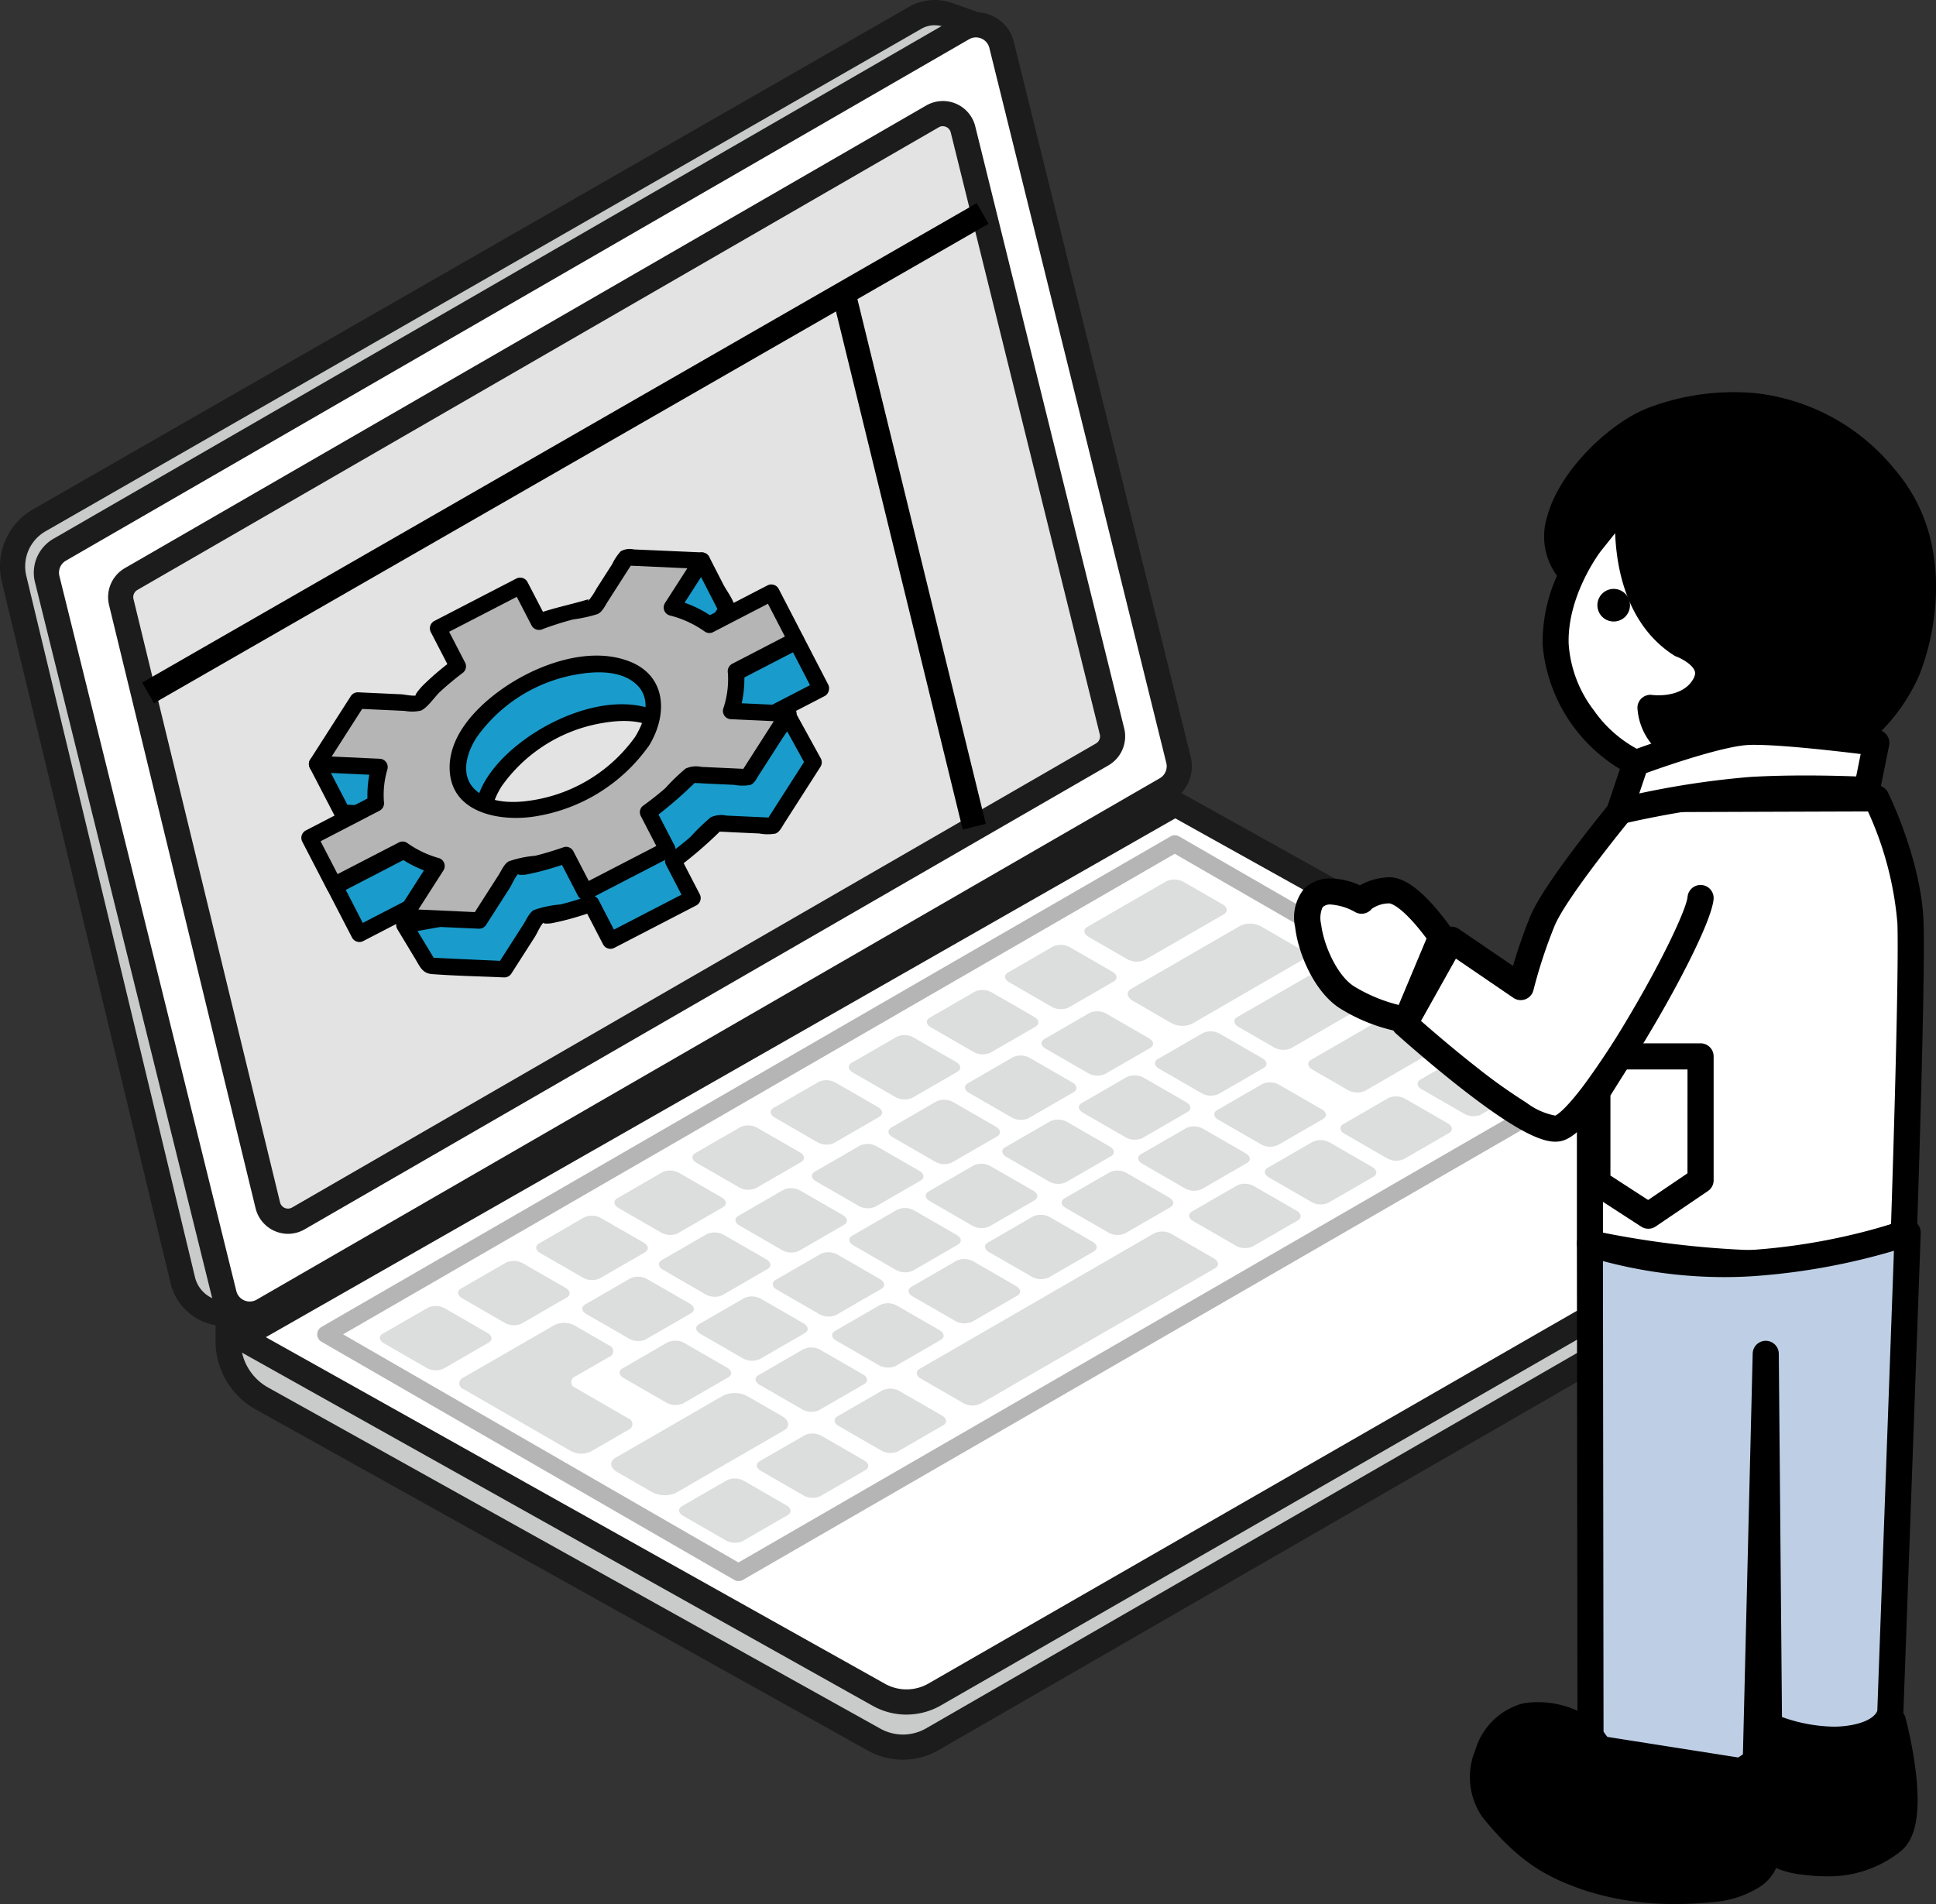 <svg id="Group_124874" data-name="Group 124874" xmlns="http://www.w3.org/2000/svg" xmlns:xlink="http://www.w3.org/1999/xlink" width="168.861" height="166.092" viewBox="0 0 168.861 166.092">
  <rect x="0" y="0" width="168.861" height="166.092" fill="#333333" stroke="none"/>
  <defs>
    <clipPath id="clip-path">
      <rect id="Rectangle_58903" data-name="Rectangle 58903" width="168.862" height="166.092" fill="none"/>
    </clipPath>
  </defs>
  <g id="Group_124694" data-name="Group 124694">
    <g id="Group_124693" data-name="Group 124693" clip-path="url(#clip-path)">
      <path id="Path_431585" data-name="Path 431585" d="M136.031,43.949s-4.72,5.35-4.244,10.333,2.89,9.023,5.665,9.707,11.867-6.257,9.533-10.019-10.954-10.02-10.954-10.02" transform="translate(4.719 1.574)" fill="#fff"/>
      <path id="Path_431586" data-name="Path 431586" d="M132.251,47.243s-1.717-2.064,0-5.31a15.91,15.91,0,0,1,14.738-7.32c7.078.8,10.574,3.055,13.163,7.693s3,11.656,1.723,14.276a37.422,37.422,0,0,1-4.725,6.4,78.584,78.584,0,0,0-9.407-.755,51.767,51.767,0,0,0-7.854,1.913l-.649-3.478s5.355.473,5.413-2.224-3.387-3.344-5.052-6.258-2.143-10.315-2.143-10.315Z" transform="translate(4.709 1.236)"/>
    </g>
  </g>
  <g id="Group_124696" data-name="Group 124696">
    <g id="Group_124695" data-name="Group 124695" clip-path="url(#clip-path)">
      <path id="Path_431587" data-name="Path 431587" d="M159.789,144.938s2.3,8.552,0,10.447a9.626,9.626,0,0,1-7.706,1.826,6.7,6.7,0,0,1-3.249-1.163l-.614-10.832s6.122,1.884,7.539,1.286,4.031-1.565,4.031-1.565" transform="translate(5.308 5.191)"/>
      <path id="パス_431588" data-name="パス 431588" d="M159.828,143.838a1.139,1.139,0,0,1,1.1.844,37.412,37.412,0,0,1,.893,4.672c.437,3.613.022,5.886-1.269,6.951A10.007,10.007,0,0,1,154,158.525a14.962,14.962,0,0,1-2.033-.145,7.714,7.714,0,0,1-3.831-1.424,1.139,1.139,0,0,1-.4-.8l-.614-10.832a1.139,1.139,0,0,1,1.473-1.154,31.442,31.442,0,0,0,6.385,1.353,1.579,1.579,0,0,0,.385-.031c1.426-.6,3.962-1.54,4.07-1.58A1.139,1.139,0,0,1,159.828,143.838ZM154,156.246a7.688,7.688,0,0,0,5.1-1.7c.16-.132.932-.987.456-4.919-.144-1.186-.363-2.317-.54-3.129-.865.328-2.01.77-2.779,1.094a3.247,3.247,0,0,1-1.261.207,25.866,25.866,0,0,1-5.492-1.007l.49,8.647a7.056,7.056,0,0,0,2.3.683A12.677,12.677,0,0,0,154,156.246Z" transform="translate(5.269 5.151)"/>
      <path id="パス_431589" data-name="パス 431589" d="M145.849,67.952a21.544,21.544,0,0,1-8.449-1.624,14.063,14.063,0,0,1-7.5-11.241,14.193,14.193,0,0,1,1.252-6.046,5.784,5.784,0,0,1-.841-5.216c1.111-4.071,5.6-8.262,8.934-9.478a21.007,21.007,0,0,1,9.125-1.242,18.209,18.209,0,0,1,12.168,6.573,14.615,14.615,0,0,1,3.168,6.087,17.975,17.975,0,0,1,.442,5.812,21.265,21.265,0,0,1-1.384,6.1,16.174,16.174,0,0,1-6.619,7.48,19.422,19.422,0,0,1-7.668,2.655A24.327,24.327,0,0,1,145.849,67.952Zm-10.9-21.025c-.119.157-2.925,3.914-2.778,8.079a10.709,10.709,0,0,0,2.213,5.8,10.875,10.875,0,0,0,3.922,3.431,20.162,20.162,0,0,0,9.918,1.306,17.064,17.064,0,0,0,6.733-2.338,13.726,13.726,0,0,0,5.7-6.423,19.343,19.343,0,0,0,1.215-5.456,15.651,15.651,0,0,0-.4-5.046,12.352,12.352,0,0,0-2.667-5.109,16,16,0,0,0-10.673-5.8,18.717,18.717,0,0,0-8.12,1.116,13.263,13.263,0,0,0-4.446,3.108,11.77,11.77,0,0,0-3.071,4.829,4.1,4.1,0,0,0-.076,2.166c.394-.635.686-1.015.726-1.066l.012-.015,3.462-4.306a1.139,1.139,0,0,1,2.014.89,18.993,18.993,0,0,0,.023,4.867c.453,3.3,1.744,5.668,3.839,7.044a5.038,5.038,0,0,1,2.818,2.571,3.062,3.062,0,0,1-.334,2.674,5.3,5.3,0,0,1-4.183,2.456,3.522,3.522,0,0,0,1.441,1.406,1.139,1.139,0,1,1-1.1,2,5.451,5.451,0,0,1-2.969-4.546,1.132,1.132,0,0,1,1.3-1.123c.094.012,2.557.31,3.547-1.354.256-.431.177-.656.147-.741-.2-.572-1.157-1.09-1.589-1.251a1.1,1.1,0,0,1-.218-.108c-2.714-1.728-4.433-4.763-4.971-8.777-.088-.659-.138-1.292-.162-1.88Z" transform="translate(4.652 1.182)"/>
      <path id="Path_431590" data-name="Path 431590" d="M158.345,100.089v1.352a3.955,3.955,0,0,1-1.991,3.433L80.621,148.551a5.117,5.117,0,0,1-5.1.009L22.156,118.816a5.742,5.742,0,0,1-2.945-5.014V88.58Z" transform="translate(0.688 3.172)" fill="#c9caca"/>
      <path id="Path_431591" data-name="Path 431591" d="M78.091,150.009a5.88,5.88,0,0,1-2.914-.773L21.817,119.5a6.5,6.5,0,0,1-3.331-5.666V88.605a.754.754,0,0,1,.814-.75L158.434,99.364a.752.752,0,0,1,.689.75v1.352a4.718,4.718,0,0,1-2.368,4.085L81.023,149.227a5.866,5.866,0,0,1-2.933.783m-58.1-60.589v24.411a4.989,4.989,0,0,0,2.559,4.357l53.367,29.744a4.389,4.389,0,0,0,4.357,0L156,104.256a3.22,3.22,0,0,0,1.614-2.783v-.659Z" transform="translate(0.662 3.146)" fill="#1c1c1c"/>
      <path id="Path_431592" data-name="Path 431592" d="M78.1,150.368a6.228,6.228,0,0,1-3.091-.816L21.66,119.817a6.841,6.841,0,0,1-3.51-5.974V88.618a1.1,1.1,0,0,1,1.1-1.1q.045,0,.09,0L158.472,99.031a1.106,1.106,0,0,1,1.009,1.094v1.353a5.068,5.068,0,0,1-2.544,4.387L81.208,149.54a6.224,6.224,0,0,1-3.106.828M19.25,88.212a.407.407,0,0,0-.278.109.4.4,0,0,0-.128.3v25.225A6.148,6.148,0,0,0,22,119.211l53.36,29.736a5.634,5.634,0,0,0,5.505-.008l75.724-43.676a4.376,4.376,0,0,0,2.189-3.785v-1.353a.408.408,0,0,0-.371-.4L19.282,88.214h-.031M78.1,148.86a4.739,4.739,0,0,1-2.35-.621L22.392,118.494a5.339,5.339,0,0,1-2.738-4.659V89.048l.375.031,137.949,11.411v.98a3.561,3.561,0,0,1-1.789,3.084L80.457,148.237a4.714,4.714,0,0,1-2.353.627M20.348,89.81v24.033a4.644,4.644,0,0,0,2.38,4.055L76.1,147.642a4.049,4.049,0,0,0,4.016,0l75.733-43.677a2.865,2.865,0,0,0,1.441-2.481v-.34Z" transform="translate(0.65 3.134)" fill="#1c1c1c"/>
      <path id="Path_431593" data-name="Path 431593" d="M85.069,2.113l-2.425-.852a3.458,3.458,0,0,0-2.877.269l-76.4,43.83a4.606,4.606,0,0,0-2.189,5.073l14.722,61.2a3.789,3.789,0,0,0,5.782,2.267L79.922,75.108Z" transform="translate(0.038 0.038)" fill="#c9caca"/>
      <path id="Path_431594" data-name="Path 431594" d="M19.614,115.32a4.54,4.54,0,0,1-4.414-3.476L.481,50.634a5.386,5.386,0,0,1,2.543-5.9L79.417.9a4.2,4.2,0,0,1,3.5-.326l2.425.852a.751.751,0,0,1,.5.761l-5.15,73a.751.751,0,0,1-.332.573L22.133,114.547a4.545,4.545,0,0,1-2.519.761M81.521,1.841a2.708,2.708,0,0,0-1.355.364L3.771,46.037a3.875,3.875,0,0,0-1.829,4.249l14.719,61.2A3.037,3.037,0,0,0,21.3,113.3L79.222,74.713l5.084-72.06-1.884-.662a2.7,2.7,0,0,0-.9-.152" transform="translate(0.012 0.012)" fill="#1c1c1c"/>
      <path id="Path_431595" data-name="Path 431595" d="M19.626,115.674a4.886,4.886,0,0,1-4.751-3.744L.154,50.728a5.735,5.735,0,0,1,2.7-6.282L79.256.612A4.543,4.543,0,0,1,83.05.26l2.421.854A1.1,1.1,0,0,1,86.2,2.228l-5.15,72.995a1.1,1.1,0,0,1-.487.837l-58.228,38.8a4.869,4.869,0,0,1-2.712.82M81.532.7a3.844,3.844,0,0,0-1.932.516L3.207,45.047A5.04,5.04,0,0,0,.829,50.565l14.719,61.2a4.195,4.195,0,0,0,6.4,2.51l58.233-38.8a.4.4,0,0,0,.179-.308l5.151-73a.406.406,0,0,0-.269-.411l-2.43-.85A3.866,3.866,0,0,0,81.528.7M19.636,114.178a3.419,3.419,0,0,1-1.245-.238,3.349,3.349,0,0,1-2.06-2.361L1.615,50.376A4.225,4.225,0,0,1,3.6,45.749l76.4-43.834a3.092,3.092,0,0,1,2.542-.239l2.133.75-.018.257-5.09,72.237-.142.094L21.5,113.6a3.349,3.349,0,0,1-1.867.574M81.533,2.2a2.355,2.355,0,0,0-1.181.317L3.956,46.356A3.529,3.529,0,0,0,2.29,50.219l14.719,61.2a2.691,2.691,0,0,0,4.108,1.612L78.9,74.527,83.952,2.909l-1.635-.575a2.344,2.344,0,0,0-.784-.128" transform="translate(0 0)" fill="#1c1c1c"/>
      <path id="Path_431596" data-name="Path 431596" d="M102.653,66.223,87.218,3.838A2.3,2.3,0,0,0,83.828,2.4L5.057,47.885a2.3,2.3,0,0,0-1.082,2.544l15.434,62.385a2.3,2.3,0,0,0,2.784,1.684,2.272,2.272,0,0,0,.6-.243l78.776-45.486a2.3,2.3,0,0,0,1.082-2.545" transform="translate(0.14 0.075)" fill="#fff"/>
      <path id="Path_431597" data-name="Path 431597" d="M21.67,115.343a3.066,3.066,0,0,1-1.2-.247A3.022,3.022,0,0,1,18.7,113.02L3.269,50.639a3.067,3.067,0,0,1,1.437-3.378L83.485,1.773a3.052,3.052,0,0,1,4.487,1.91l15.435,62.385a3.067,3.067,0,0,1-1.436,3.369L23.193,114.931a3.037,3.037,0,0,1-1.523.412M85.01,2.868a1.546,1.546,0,0,0-.773.208L5.458,48.562a1.556,1.556,0,0,0-.73,1.712l15.435,62.385a1.544,1.544,0,0,0,2.278.97l78.78-45.486a1.556,1.556,0,0,0,.73-1.714L86.514,4.044a1.538,1.538,0,0,0-.9-1.053,1.554,1.554,0,0,0-.608-.128" transform="translate(0.114 0.049)" fill="#1c1c1c"/>
      <path id="Path_431598" data-name="Path 431598" d="M21.683,115.7a3.412,3.412,0,0,1-3.3-2.586L2.944,50.731a3.413,3.413,0,0,1,1.6-3.76L83.325,1.486a3.4,3.4,0,0,1,5,2.127L103.757,66a3.413,3.413,0,0,1-1.6,3.76L23.379,115.244a3.406,3.406,0,0,1-1.7.458M85.02,1.721a2.7,2.7,0,0,0-1.35.366L4.893,47.573A2.715,2.715,0,0,0,3.62,50.562l15.435,62.385a2.679,2.679,0,0,0,1.567,1.84,2.713,2.713,0,0,0,2.411-.146l78.778-45.485a2.714,2.714,0,0,0,1.273-2.991L87.649,3.779a2.712,2.712,0,0,0-2.628-2.06M21.682,114.2a1.9,1.9,0,0,1-1.844-1.445L4.4,50.37a1.9,1.9,0,0,1,.893-2.1L84.075,2.791a1.9,1.9,0,0,1,1.691-.1,1.882,1.882,0,0,1,1.1,1.288L102.3,66.361a1.9,1.9,0,0,1-.894,2.1L22.627,113.942a1.874,1.874,0,0,1-.946.257M85.021,3.225a1.209,1.209,0,0,0-.6.163L5.644,48.874A1.208,1.208,0,0,0,5.077,50.2l15.435,62.385a1.2,1.2,0,0,0,1.456.878,1.173,1.173,0,0,0,.313-.126l78.778-45.486a1.209,1.209,0,0,0,.567-1.33L86.191,4.141a1.208,1.208,0,0,0-1.169-.915" transform="translate(0.102 0.037)" fill="#1c1c1c"/>
      <path id="Path_431599" data-name="Path 431599" d="M96.625,63.46,83.632,10.949a1.811,1.811,0,0,0-2.666-1.134l-69.9,40.358a1.813,1.813,0,0,0-.855,2L23,104.8a1.813,1.813,0,0,0,2.19,1.334,1.851,1.851,0,0,0,.478-.192L95.771,65.466a1.815,1.815,0,0,0,.854-2.005" transform="translate(0.364 0.343)" fill="#e3e3e3"/>
      <path id="Path_431600" data-name="Path 431600" d="M24.789,106.968a2.575,2.575,0,0,1-2.494-1.961L9.508,52.373a2.576,2.576,0,0,1,1.209-2.826l69.9-40.358a2.565,2.565,0,0,1,3.771,1.6L97.381,63.305a2.576,2.576,0,0,1-1.207,2.833l-70.1,40.483a2.563,2.563,0,0,1-1.28.346M81.9,10.348a1.057,1.057,0,0,0-.529.143L11.469,50.85a1.066,1.066,0,0,0-.5,1.168l12.782,52.632a1.061,1.061,0,0,0,1.281.781,1.1,1.1,0,0,0,.281-.113L95.422,64.84a1.066,1.066,0,0,0,.5-1.175L82.93,11.155a1.063,1.063,0,0,0-1.032-.807" transform="translate(0.338 0.317)" fill="#1c1c1c"/>
      <path id="Path_431601" data-name="Path 431601" d="M24.8,107.325a2.92,2.92,0,0,1-2.833-2.226L9.184,52.468a2.925,2.925,0,0,1,1.372-3.209L80.457,8.9a2.908,2.908,0,0,1,4.282,1.822l12.99,52.515a2.923,2.923,0,0,1-1.37,3.219L26.248,106.932a2.906,2.906,0,0,1-1.452.393M81.908,9.2a2.208,2.208,0,0,0-1.106.3L10.9,49.86a2.228,2.228,0,0,0-1.045,2.447l12.785,52.628a2.2,2.2,0,0,0,1.288,1.515,2.22,2.22,0,0,0,1.982-.118l70.1-40.479a2.225,2.225,0,0,0,1.043-2.447L84.062,10.888A2.225,2.225,0,0,0,81.907,9.2M24.8,105.821a1.424,1.424,0,0,1-.555-.114,1.4,1.4,0,0,1-.815-.963L10.643,52.114a1.417,1.417,0,0,1,.665-1.552L81.206,10.2a1.418,1.418,0,0,1,1.255-.076,1.4,1.4,0,0,1,.816.956L96.27,63.594a1.415,1.415,0,0,1-.663,1.558L25.5,105.631a1.4,1.4,0,0,1-.7.19M81.909,10.7a.715.715,0,0,0-.356.1l-69.9,40.361a.719.719,0,0,0-.336.787L24.1,104.58a.712.712,0,0,0,.861.525.7.7,0,0,0,.19-.076L95.264,64.551a.715.715,0,0,0,.337-.789L82.6,11.25a.717.717,0,0,0-.7-.544" transform="translate(0.326 0.305)" fill="#1c1c1c"/>
      <path id="Path_431602" data-name="Path 431602" d="M101.772,67.7l55.819,31.1a1.394,1.394,0,0,1,.018,2.427L80.8,145.391a4.919,4.919,0,0,1-4.856.029L20.233,114.228Z" transform="translate(0.725 2.425)" fill="#fff"/>
      <path id="Path_431603" data-name="Path 431603" d="M78.367,146.824a5.675,5.675,0,0,1-2.77-.719l-55.706-31.2a.751.751,0,0,1,0-1.308l81.54-46.53a.751.751,0,0,1,.739,0l55.818,31.1a2.144,2.144,0,0,1,.026,3.734L81.2,146.072a5.681,5.681,0,0,1-2.833.75M21.786,114.245l54.546,30.545a4.188,4.188,0,0,0,4.12-.024L157.265,100.6a.644.644,0,0,0,.236-.879.634.634,0,0,0-.244-.24L101.8,68.588Z" transform="translate(0.699 2.399)" fill="#1c1c1c"/>
      <path id="Path_431604" data-name="Path 431604" d="M78.381,147.183a6.029,6.029,0,0,1-2.94-.763L19.735,115.225a1.1,1.1,0,0,1-.008-1.912l81.54-46.529a1.1,1.1,0,0,1,1.078,0l55.819,31.092a2.492,2.492,0,0,1,.029,4.339L81.381,146.38a6.022,6.022,0,0,1-3,.8m23.434-79.851a.422.422,0,0,0-.2.055L20.071,113.915a.4.4,0,0,0,0,.7L75.78,145.813a5.437,5.437,0,0,0,5.255-.031l76.813-44.165a1.8,1.8,0,0,0-.021-3.131l-55.818-31.1a.412.412,0,0,0-.2-.05M78.387,145.681a4.517,4.517,0,0,1-2.205-.573L21.088,114.264,101.809,68.2,157.435,99.19a.991.991,0,0,1,.012,1.725L80.634,145.08a4.523,4.523,0,0,1-2.251.6M22.5,114.259,76.513,144.5a3.843,3.843,0,0,0,3.771-.022L157.1,100.317a.3.3,0,0,0,0-.515L101.822,69Z" transform="translate(0.687 2.387)" fill="#1c1c1c"/>
      <path id="Path_431605" data-name="Path 431605" d="M63.456,135.4a.767.767,0,0,1-.375-.1L27.089,114.529a.75.75,0,0,1,0-1.3l74.049-42.785a.755.755,0,0,1,.752,0l36,20.768a.752.752,0,0,1,0,1.3L63.843,135.3a.753.753,0,0,1-.376.1m-34.5-21.52,34.485,19.9L136,91.86l-34.495-19.9Z" transform="translate(0.957 2.519)" fill="#b5b5b6"/>
      <path id="Path_431606" data-name="Path 431606" d="M96.578,81.086l6.885-3.978c.386-.225.341-.619-.11-.879l-3.372-1.943a1.693,1.693,0,0,0-1.523-.063L91.574,78.2c-.386.226-.341.619.11.878l3.364,1.942a1.7,1.7,0,0,0,1.524.063" transform="translate(3.27 2.653)" fill="#dcdddd"/>
      <path id="Path_431607" data-name="Path 431607" d="M100.565,86.522l9.511-5.5c.467-.269.408-.739-.129-1.05l-3.339-1.932a2.026,2.026,0,0,0-1.821-.074l-9.511,5.5c-.466.269-.408.74.129,1.05l3.339,1.931a2.019,2.019,0,0,0,1.821.075" transform="translate(3.401 2.786)" fill="#dcdddd"/>
      <path id="Path_431608" data-name="Path 431608" d="M108.9,88.514l7.176-4.146c.386-.223.336-.61-.109-.866l-3.09-1.785a1.671,1.671,0,0,0-1.5-.062L104.2,85.8c-.386.222-.337.61.108.866l3.091,1.785a1.673,1.673,0,0,0,1.5.062" transform="translate(3.723 2.919)" fill="#dcdddd"/>
      <path id="Path_431609" data-name="Path 431609" d="M115.123,92.105l7.176-4.146c.386-.223.336-.61-.109-.866l-3.09-1.785a1.671,1.671,0,0,0-1.5-.062l-7.176,4.146c-.386.223-.336.61.108.866l3.091,1.785a1.671,1.671,0,0,0,1.5.062" transform="translate(3.945 3.048)" fill="#dcdddd"/>
      <path id="Path_431610" data-name="Path 431610" d="M124.912,94.048l3.927-2.268c.376-.218.33-.6-.1-.849l-3.717-2.143a1.632,1.632,0,0,0-1.469-.061L119.622,91c-.377.218-.329.6.106.848l3.718,2.144a1.635,1.635,0,0,0,1.469.06" transform="translate(4.275 3.172)" fill="#dcdddd"/>
      <path id="Path_431611" data-name="Path 431611" d="M118.414,97.8l3.927-2.267c.376-.218.328-.6-.107-.849l-3.715-2.143a1.634,1.634,0,0,0-1.47-.061l-3.926,2.269c-.377.218-.329.6.106.848l3.718,2.144a1.635,1.635,0,0,0,1.469.059" transform="translate(4.042 3.307)" fill="#dcdddd"/>
      <path id="Path_431612" data-name="Path 431612" d="M37.54,115.452l3.927-2.268c.376-.218.33-.6-.1-.849l-3.718-2.143a1.631,1.631,0,0,0-1.47-.061L32.248,112.4c-.377.218-.329.6.106.848l3.718,2.144a1.631,1.631,0,0,0,1.469.06" transform="translate(1.146 3.939)" fill="#dcdddd"/>
      <path id="Path_431613" data-name="Path 431613" d="M112.048,101.481l3.927-2.268c.376-.218.33-.6-.1-.849l-3.716-2.143a1.632,1.632,0,0,0-1.469-.061l-3.927,2.269c-.377.218-.329.6.106.848l3.718,2.144a1.635,1.635,0,0,0,1.469.06" transform="translate(3.814 3.439)" fill="#dcdddd"/>
      <path id="Path_431614" data-name="Path 431614" d="M90.174,85.04,94.1,82.772c.376-.218.33-.6-.1-.849l-3.718-2.143a1.63,1.63,0,0,0-1.47-.061l-3.926,2.269c-.377.218-.329.6.106.848l3.718,2.144a1.635,1.635,0,0,0,1.469.06" transform="translate(3.031 2.85)" fill="#dcdddd"/>
      <path id="Path_431615" data-name="Path 431615" d="M83.594,88.841l3.927-2.268c.376-.218.33-.6-.1-.849L83.7,83.58a1.632,1.632,0,0,0-1.469-.061L78.3,85.789c-.377.218-.329.6.106.848l3.718,2.144a1.635,1.635,0,0,0,1.469.06" transform="translate(2.795 2.986)" fill="#dcdddd"/>
      <path id="Path_431616" data-name="Path 431616" d="M77.014,92.642l3.927-2.268c.376-.218.33-.6-.1-.849l-3.718-2.143a1.63,1.63,0,0,0-1.47-.061L71.723,89.59c-.377.218-.329.6.106.848l3.718,2.144a1.635,1.635,0,0,0,1.469.06" transform="translate(2.56 3.122)" fill="#dcdddd"/>
      <path id="Path_431617" data-name="Path 431617" d="M70.436,96.438l3.927-2.268c.376-.218.33-.6-.1-.849l-3.716-2.143a1.632,1.632,0,0,0-1.469-.061l-3.927,2.269c-.377.218-.329.6.106.848l3.715,2.15a1.631,1.631,0,0,0,1.469.06" transform="translate(2.324 3.258)" fill="#dcdddd"/>
      <path id="Path_431618" data-name="Path 431618" d="M63.855,100.246l3.927-2.268c.376-.218.33-.6-.1-.849l-3.722-2.143a1.628,1.628,0,0,0-1.469-.061L58.56,97.194c-.377.218-.329.6.106.848l3.718,2.144a1.637,1.637,0,0,0,1.47.06" transform="translate(2.088 3.394)" fill="#dcdddd"/>
      <path id="Path_431619" data-name="Path 431619" d="M57.27,104.048,61.2,101.78c.376-.218.33-.6-.1-.849l-3.718-2.143a1.63,1.63,0,0,0-1.47-.061L51.991,101c-.377.218-.329.6.106.848l3.718,2.144a1.635,1.635,0,0,0,1.469.06" transform="translate(1.853 3.531)" fill="#dcdddd"/>
      <path id="Path_431620" data-name="Path 431620" d="M50.7,107.849l3.927-2.268c.376-.218.33-.6-.1-.849L50.8,102.588a1.632,1.632,0,0,0-1.469-.061L45.408,104.8c-.377.218-.329.6.106.848l3.718,2.144a1.635,1.635,0,0,0,1.469.06" transform="translate(1.617 3.667)" fill="#dcdddd"/>
      <path id="Path_431621" data-name="Path 431621" d="M93.25,90.636l3.927-2.268c.376-.218.33-.6-.106-.849l-3.717-2.143a1.63,1.63,0,0,0-1.47-.061l-3.926,2.269c-.377.218-.329.6.106.848l3.718,2.144a1.635,1.635,0,0,0,1.469.06" transform="translate(3.141 3.05)" fill="#dcdddd"/>
      <path id="Path_431622" data-name="Path 431622" d="M86.8,94.36l3.927-2.268c.376-.218.33-.6-.106-.849L86.909,89.1a1.631,1.631,0,0,0-1.47-.061l-3.926,2.269c-.377.218-.329.6.106.848L85.337,94.3a1.635,1.635,0,0,0,1.469.06" transform="translate(2.91 3.184)" fill="#dcdddd"/>
      <path id="Path_431623" data-name="Path 431623" d="M80.359,98.085l3.926-2.268c.376-.218.329-.6-.106-.849l-3.715-2.143a1.634,1.634,0,0,0-1.47-.061l-3.926,2.269c-.377.218-.329.6.106.848l3.718,2.144a1.635,1.635,0,0,0,1.469.06" transform="translate(2.679 3.317)" fill="#dcdddd"/>
      <path id="Path_431624" data-name="Path 431624" d="M73.915,101.808l3.927-2.268c.376-.218.33-.6-.1-.849L74.02,96.547a1.632,1.632,0,0,0-1.469-.061l-3.927,2.269c-.377.218-.329.6.106.848l3.718,2.144a1.635,1.635,0,0,0,1.469.06" transform="translate(2.449 3.45)" fill="#dcdddd"/>
      <path id="Path_431625" data-name="Path 431625" d="M67.47,105.532l3.927-2.268c.376-.218.33-.6-.1-.849l-3.718-2.143a1.63,1.63,0,0,0-1.47-.061l-3.926,2.269c-.377.218-.329.6.106.848L66,105.472a1.635,1.635,0,0,0,1.469.06" transform="translate(2.218 3.584)" fill="#dcdddd"/>
      <path id="Path_431626" data-name="Path 431626" d="M61.028,109.256l3.927-2.268c.376-.218.33-.6-.1-.849L61.132,104a1.631,1.631,0,0,0-1.47-.061L55.737,106.2c-.377.218-.329.6.106.848L59.56,109.2a1.635,1.635,0,0,0,1.469.06" transform="translate(1.987 3.717)" fill="#dcdddd"/>
      <path id="Path_431627" data-name="Path 431627" d="M54.579,112.981l3.927-2.268c.376-.218.33-.6-.1-.849l-3.72-2.137a1.628,1.628,0,0,0-1.469-.06l-3.926,2.268c-.377.218-.329.6.106.848l3.718,2.144a1.631,1.631,0,0,0,1.469.06" transform="translate(1.756 3.851)" fill="#dcdddd"/>
      <path id="Path_431628" data-name="Path 431628" d="M96.392,96.03l3.927-2.268c.376-.218.33-.6-.1-.849L96.5,90.769a1.63,1.63,0,0,0-1.47-.061L91.1,92.978c-.377.218-.329.6.106.848l3.718,2.144a1.635,1.635,0,0,0,1.469.06" transform="translate(3.254 3.243)" fill="#dcdddd"/>
      <path id="Path_431629" data-name="Path 431629" d="M102.8,92.325l3.927-2.268c.376-.218.328-.6-.1-.849l-3.717-2.143A1.632,1.632,0,0,0,101.438,87l-3.927,2.269c-.377.218-.329.6.106.848l3.718,2.144a1.635,1.635,0,0,0,1.469.06" transform="translate(3.483 3.111)" fill="#dcdddd"/>
      <path id="Path_431630" data-name="Path 431630" d="M89.946,99.754l3.927-2.268c.376-.218.33-.6-.106-.849l-3.715-2.143a1.632,1.632,0,0,0-1.469-.061L84.656,96.7c-.377.218-.329.6.106.848l3.718,2.144a1.635,1.635,0,0,0,1.469.06" transform="translate(3.023 3.377)" fill="#dcdddd"/>
      <path id="Path_431631" data-name="Path 431631" d="M83.5,103.476l3.927-2.268c.376-.218.33-.6-.1-.849L83.6,98.215a1.63,1.63,0,0,0-1.47-.061l-3.926,2.269c-.377.218-.329.6.106.848l3.718,2.144a1.635,1.635,0,0,0,1.469.06" transform="translate(2.792 3.51)" fill="#dcdddd"/>
      <path id="Path_431632" data-name="Path 431632" d="M77.055,107.2l3.927-2.268c.376-.218.33-.6-.1-.849l-3.717-2.143a1.632,1.632,0,0,0-1.469-.061l-3.927,2.269c-.377.218-.329.6.106.848l3.718,2.144a1.635,1.635,0,0,0,1.469.06" transform="translate(2.561 3.644)" fill="#dcdddd"/>
      <path id="Path_431633" data-name="Path 431633" d="M70.608,110.926l3.927-2.268c.376-.218.33-.6-.1-.849l-3.717-2.143a1.632,1.632,0,0,0-1.469-.061l-3.927,2.269c-.377.218-.329.6.106.848l3.718,2.144a1.635,1.635,0,0,0,1.469.06" transform="translate(2.33 3.777)" fill="#dcdddd"/>
      <path id="Path_431634" data-name="Path 431634" d="M64.166,114.65l3.927-2.268c.376-.218.33-.6-.1-.849l-3.717-2.143a1.632,1.632,0,0,0-1.469-.061l-3.929,2.266c-.377.218-.329.6.106.848l3.718,2.144a1.631,1.631,0,0,0,1.469.06" transform="translate(2.099 3.91)" fill="#dcdddd"/>
      <path id="Path_431635" data-name="Path 431635" d="M57.72,118.374l3.927-2.268c.376-.218.33-.6-.106-.849l-3.715-2.143a1.628,1.628,0,0,0-1.469-.06l-3.927,2.268c-.377.218-.329.6.106.848l3.718,2.144a1.635,1.635,0,0,0,1.469.06" transform="translate(1.869 4.044)" fill="#dcdddd"/>
      <path id="Path_431636" data-name="Path 431636" d="M101.393,100.328l3.927-2.267c.376-.218.33-.6-.1-.849L101.5,95.068a1.632,1.632,0,0,0-1.469-.061L96.1,97.277c-.377.218-.329.6.106.848l3.718,2.144a1.631,1.631,0,0,0,1.469.059" transform="translate(3.433 3.397)" fill="#dcdddd"/>
      <path id="Path_431637" data-name="Path 431637" d="M107.8,96.623l3.927-2.268c.376-.218.33-.6-.1-.849L107.9,91.362a1.63,1.63,0,0,0-1.47-.061l-3.926,2.269c-.377.218-.329.6.106.848l3.718,2.144a1.635,1.635,0,0,0,1.469.06" transform="translate(3.662 3.265)" fill="#dcdddd"/>
      <path id="Path_431638" data-name="Path 431638" d="M94.946,104.05l3.927-2.268c.376-.218.33-.6-.1-.849l-3.716-2.143a1.628,1.628,0,0,0-1.469-.061L89.656,101c-.377.218-.329.6.106.848l3.718,2.144a1.635,1.635,0,0,0,1.469.06" transform="translate(3.202 3.531)" fill="#dcdddd"/>
      <path id="Path_431639" data-name="Path 431639" d="M88.5,107.775l3.927-2.268c.376-.218.33-.6-.1-.849L88.6,102.514a1.63,1.63,0,0,0-1.47-.061l-3.926,2.269c-.377.218-.329.6.106.848l3.718,2.144a1.635,1.635,0,0,0,1.469.06" transform="translate(2.971 3.664)" fill="#dcdddd"/>
      <path id="Path_431640" data-name="Path 431640" d="M82.056,111.5l3.927-2.268c.376-.218.33-.6-.106-.849l-3.717-2.143a1.627,1.627,0,0,0-1.47-.059l-3.926,2.267c-.377.218-.329.6.106.848l3.718,2.144a1.632,1.632,0,0,0,1.469.06" transform="translate(2.74 3.797)" fill="#dcdddd"/>
      <path id="Path_431641" data-name="Path 431641" d="M75.612,115.223l3.927-2.268c.376-.218.33-.6-.1-.849l-3.716-2.143a1.632,1.632,0,0,0-1.469-.061l-3.927,2.269c-.377.218-.329.6.106.848l3.718,2.144a1.635,1.635,0,0,0,1.469.06" transform="translate(2.509 3.931)" fill="#dcdddd"/>
      <path id="Path_431642" data-name="Path 431642" d="M69.165,118.946l3.927-2.268c.376-.218.33-.6-.1-.849l-3.718-2.142a1.63,1.63,0,0,0-1.47-.06l-3.926,2.268c-.377.218-.329.6.106.848l3.718,2.144a1.632,1.632,0,0,0,1.469.06" transform="translate(2.278 4.064)" fill="#dcdddd"/>
      <path id="Path_431643" data-name="Path 431643" d="M57.129,126.013l9.4-5.433c.552-.318.483-.876-.156-1.245L63.4,117.622a2.391,2.391,0,0,0-2.157-.09l-9.4,5.433c-.554.319-.484.877.154,1.245l2.979,1.719a2.4,2.4,0,0,0,2.158.088" transform="translate(1.843 4.202)" fill="#dcdddd"/>
      <path id="Path_431644" data-name="Path 431644" d="M44.118,111.655l3.927-2.267c.376-.218.33-.6-.1-.849L44.222,106.4a1.631,1.631,0,0,0-1.47-.061L38.827,108.6c-.377.216-.329.6.106.848L42.65,111.6a1.631,1.631,0,0,0,1.469.059" transform="translate(1.381 3.803)" fill="#dcdddd"/>
      <path id="Path_431645" data-name="Path 431645" d="M105.681,105.159l3.927-2.268c.376-.218.328-.6-.107-.849L105.785,99.9a1.634,1.634,0,0,0-1.47-.061l-3.926,2.269c-.377.218-.329.6.106.848l3.718,2.144a1.635,1.635,0,0,0,1.469.06" transform="translate(3.586 3.57)" fill="#dcdddd"/>
      <path id="Path_431646" data-name="Path 431646" d="M75.818,122.413l3.927-2.268c.376-.218.33-.6-.1-.849l-3.717-2.143a1.632,1.632,0,0,0-1.469-.061l-3.927,2.269c-.377.218-.329.6.106.848l3.718,2.144a1.635,1.635,0,0,0,1.469.06" transform="translate(2.517 4.188)" fill="#dcdddd"/>
      <path id="Path_431647" data-name="Path 431647" d="M69.267,126.192l3.927-2.268c.376-.218.33-.6-.1-.849l-3.716-2.143a1.632,1.632,0,0,0-1.469-.061l-3.927,2.269c-.377.218-.329.6.106.848l3.718,2.144a1.635,1.635,0,0,0,1.469.06" transform="translate(2.282 4.324)" fill="#dcdddd"/>
      <path id="Path_431648" data-name="Path 431648" d="M62.724,129.98l3.927-2.268c.376-.218.33-.6-.1-.849l-3.717-2.143a1.632,1.632,0,0,0-1.469-.061l-3.927,2.269c-.377.218-.329.6.106.848l3.715,2.14a1.631,1.631,0,0,0,1.469.06" transform="translate(2.048 4.459)" fill="#dcdddd"/>
      <path id="Path_431649" data-name="Path 431649" d="M82.747,118.742l20.465-11.824c.385-.221.335-.608-.109-.863l-3.689-2.129a1.662,1.662,0,0,0-1.5-.062L77.455,115.689c-.386.221-.335.607.108.862l3.69,2.129a1.66,1.66,0,0,0,1.495.062" transform="translate(2.765 3.715)" fill="#dcdddd"/>
      <path id="Path_431650" data-name="Path 431650" d="M43.137,113.812l3.813-2.2a1.922,1.922,0,0,1,1.737,0l3.058,1.764a.529.529,0,0,1,0,1l-2.946,1.7a.529.529,0,0,0,0,1l4.619,2.664a.529.529,0,0,1,0,1l-3.236,1.87a1.916,1.916,0,0,1-1.737,0l-5.486-3.164-3.927-2.266a.529.529,0,0,1,0-1Z" transform="translate(1.385 3.99)" fill="#dcdddd"/>
      <path id="Path_431651" data-name="Path 431651" d="M134.513,51.115a1.422,1.422,0,1,0,1.321-1.516,1.422,1.422,0,0,0-1.321,1.516" transform="translate(4.817 1.776)"/>
      <path id="Path_431652" data-name="Path 431652" d="M158.859,67.234s2.819,5.729,2.98,10.878-.582,27.081-.582,27.081a44.386,44.386,0,0,1-11.91,2.574c-5.9.278-15.47-1.711-15.47-1.711V93.429l3.5-26.123Z" transform="translate(4.795 2.408)" fill="#fff"/>
      <path id="パス_431653" data-name="パス 431653" d="M158.9,66.134a1.139,1.139,0,0,1,1.022.636c.12.243,2.93,6.012,3.1,11.346.159,5.127-.552,26.258-.582,27.155a1.139,1.139,0,0,1-.732,1.026,45.089,45.089,0,0,1-12.264,2.648c-.393.018-.814.028-1.252.028a87.472,87.472,0,0,1-14.5-1.762,1.139,1.139,0,0,1-.908-1.116V93.468a1.137,1.137,0,0,1,.01-.151l3.5-26.123a1.139,1.139,0,0,1,1.126-.988l21.483-.071Zm1.285,38.286c.129-3.939.7-21.725.556-26.233a29.205,29.205,0,0,0-2.57-9.772l-19.757.066-3.357,25.063v11.614a81.739,81.739,0,0,0,13.132,1.536c.4,0,.788-.009,1.145-.025A42.5,42.5,0,0,0,160.183,104.42Z" transform="translate(4.755 2.369)"/>
      <path id="Path_431654" data-name="Path 431654" d="M161.6,103.81a54.828,54.828,0,0,1-13.727,2.672,38.629,38.629,0,0,1-13.993-1.735l.054,42.816s.92,3.2,8.36,4.051a7.3,7.3,0,0,0,6.059-1.779l.864-35.435.284,32.442a14.74,14.74,0,0,0,6.775,1.134c3.712-.437,3.813-2.352,3.813-2.352Z" transform="translate(4.795 3.718)" fill="#becfe5"/>
      <path id="パス_431655" data-name="パス 431655" d="M161.634,102.71a1.14,1.14,0,0,1,1.139,1.18l-1.511,41.815c0,.006,0,.012,0,.019a2.905,2.905,0,0,1-.812,1.723,6.265,6.265,0,0,1-4.005,1.7,11.086,11.086,0,0,1-1.287.073,16.474,16.474,0,0,1-5.586-1.1l-.043,1.777a1.139,1.139,0,0,1-.3.748,8.2,8.2,0,0,1-5.832,2.2,10.446,10.446,0,0,1-1.191-.07,15.025,15.025,0,0,1-7.541-2.58,4.869,4.869,0,0,1-1.784-2.288,1.14,1.14,0,0,1-.044-.314l-.054-42.816a1.139,1.139,0,0,1,1.525-1.074,37.48,37.48,0,0,0,11.364,1.735c.728,0,1.46-.022,2.173-.066a54.207,54.207,0,0,0,13.41-2.607A1.139,1.139,0,0,1,161.634,102.71Zm-2.647,42.844,1.45-40.123a57.061,57.061,0,0,1-12.46,2.227c-.76.046-1.538.07-2.312.07a41.066,41.066,0,0,1-10.609-1.4l.052,41.039a3.786,3.786,0,0,0,1.155,1.195,13.193,13.193,0,0,0,6.2,1.961,8.155,8.155,0,0,0,.931.055,6.267,6.267,0,0,0,3.871-1.224l.852-34.94a1.139,1.139,0,0,1,2.278.018l.277,31.67a14.068,14.068,0,0,0,4.489.842,8.8,8.8,0,0,0,1.021-.058C158.573,146.6,158.945,145.693,158.987,145.554Z" transform="translate(4.755 3.678)"/>
      <path id="Path_431656" data-name="Path 431656" d="M134.25,146.11a7.176,7.176,0,0,0-5.636-1.582c-3.123.631-4.84,5.695-2.9,8.1,3.223,4,5.512,4.991,8.24,5.969a25.723,25.723,0,0,0,10.756,1.018c3.359-.374,4.955-1.6,4.955-3.55a76.951,76.951,0,0,0-1-7.686" transform="translate(4.473 5.172)"/>
      <path id="パス_431657" data-name="パス 431657" d="M141.755,160.955a24.923,24.923,0,0,1-8.143-1.244c-2.9-1.041-5.386-2.167-8.742-6.326a6.122,6.122,0,0,1-.616-5.877,5.945,5.945,0,0,1,4.174-4.057,8.3,8.3,0,0,1,6.615,1.844,1.139,1.139,0,0,1-1.5,1.713h0a6.077,6.077,0,0,0-4.66-1.323,3.777,3.777,0,0,0-2.482,2.6,3.932,3.932,0,0,0,.245,3.673c3,3.714,5.009,4.634,7.738,5.613a24.444,24.444,0,0,0,10.245.958c3.942-.439,3.942-1.928,3.942-2.417a72.048,72.048,0,0,0-.983-7.49,1.139,1.139,0,0,1,2.245-.391,75.98,75.98,0,0,1,1.016,7.881,3.932,3.932,0,0,1-1.686,3.285,8.845,8.845,0,0,1-4.283,1.4A28.512,28.512,0,0,1,141.755,160.955Z" transform="translate(4.434 5.133)"/>
      <path id="Path_431658" data-name="Path 431658" d="M121.778,79.039s-2.836-4.219-4.649-4.054-2.317.9-2.317.9-2.8-1.638-4.2-.235.317,7.056,2.968,8.688a14.228,14.228,0,0,0,5.165,1.939Z" transform="translate(3.943 2.685)" fill="#fff"/>
      <path id="パス_431659" data-name="パス 431659" d="M117.274,73.88c1.106,0,2.349.788,3.8,2.409a22.015,22.015,0,0,1,1.688,2.154,1.139,1.139,0,0,1,.105,1.076l-3.036,7.237a1.139,1.139,0,0,1-1.189.69,15.335,15.335,0,0,1-5.624-2.1c-2.189-1.348-3.673-4.674-3.959-7.119a3.967,3.967,0,0,1,.784-3.345,3.214,3.214,0,0,1,2.332-.9,6.577,6.577,0,0,1,2.535.6,5.494,5.494,0,0,1,2.354-.692C117.135,73.884,117.2,73.88,117.274,73.88Zm3.247,5.343c-.274-.371-.686-.9-1.159-1.431-1.451-1.614-2.082-1.633-2.088-1.633h0a2.693,2.693,0,0,0-1.528.473,1.14,1.14,0,0,1-1.468.274,5.037,5.037,0,0,0-2.1-.647.929.929,0,0,0-.722.235,2.331,2.331,0,0,0-.127,1.493c.23,1.9,1.445,4.53,2.888,5.419a13.731,13.731,0,0,0,3.876,1.612Z" transform="translate(3.904 2.646)"/>
      <path id="Path_431660" data-name="Path 431660" d="M136.441,88.965h7.067V99.771l-4.558,3.09-4.442-2.879V92.051Z" transform="translate(4.817 3.186)" fill="#fff"/>
      <path id="パス_431661" data-name="パス 431661" d="M136.481,87.865h7.067A1.139,1.139,0,0,1,144.688,89V99.81a1.139,1.139,0,0,1-.5.943l-4.558,3.09a1.139,1.139,0,0,1-1.259.013l-4.442-2.879a1.139,1.139,0,0,1-.52-.956V92.09a1.139,1.139,0,0,1,.174-.6l1.932-3.086A1.139,1.139,0,0,1,136.481,87.865Zm5.928,2.279h-5.3l-1.423,2.274V99.4l3.288,2.131,3.432-2.327Z" transform="translate(4.778 3.147)"/>
      <path id="Path_431662" data-name="Path 431662" d="M70.661,58.384l-2.14-4.135-5.412,2.8a8.689,8.689,0,0,0-3.274-1.508l2.609-4.075-2.18-4.252L53.12,55.451c-1.62.272-6.5-1.8-6.5-1.8L39.454,57.36s-.785,5.386-1.814,6.541L26.7,64.965l2.2,4.243,5.45.251a7.882,7.882,0,0,0-.318,3.177l-5.789,3,2.141,4.135,5.975-3.092a8.54,8.54,0,0,0,2.958,1.413l-5,.905,2.145,3.556,6.578.3,2.9-4.524a25.207,25.207,0,0,0,4.681-1.191l1.671,3.228,7.163-3.707L57.766,73.4a24.9,24.9,0,0,0,3.752-3.277l4.936.227,3.552-5.545-2.215-4.031L65,64.577a8.037,8.037,0,0,0,.418-3.48ZM57.251,67.2a14.445,14.445,0,0,1-11.591,6c-4.151-.192-5.7-3.193-3.464-6.692a14.442,14.442,0,0,1,11.591-6c4.151.191,5.7,3.192,3.464,6.691" transform="translate(0.956 1.691)" fill="#199ccc"/>
      <path id="Path_431663" data-name="Path 431663" d="M71.321,58.081l-2.14-4.135a.727.727,0,0,0-.965-.308l-5.412,2.8.713.031a10.142,10.142,0,0,0-3.441-1.585l.388,1.066,1.43-2.234c.358-.559,1.253-1.481,1.29-2.188.034-.672-.725-1.624-1.012-2.185q-.625-1.217-1.248-2.433a.721.721,0,0,0-1.123-.2l-5.877,6.776c-.378.436-.743.888-1.136,1.309-.253.271.118.006-.014-.017-.5-.087-.986-.12-1.48-.245a28.841,28.841,0,0,1-3.073-1,4.685,4.685,0,0,0-1.635-.566,3.344,3.344,0,0,0-1.13.516l-2.3,1.192a30.213,30.213,0,0,0-3.969,2.055c-.41.3-.422.649-.5,1.114-.161.984-.351,1.964-.588,2.932-.121.5-.254.992-.415,1.477a7.431,7.431,0,0,0-.533,1.179c-.068-.308.634-.118.142-.187a3.3,3.3,0,0,0-.7.068l-10.015.974a.721.721,0,0,0-.488,1.03q1.1,2.122,2.2,4.244a.723.723,0,0,0,.6.386l5.45.251-.645-.932a9.785,9.785,0,0,0-.337,3.541c.124-.261.248-.523.372-.784l-5.789,3a.727.727,0,0,0-.307.965q1.071,2.068,2.14,4.136a.727.727,0,0,0,.965.307l5.975-3.092L36,77.305A10.035,10.035,0,0,0,39.122,78.8q.034-.691.069-1.384l-5,.905a.72.72,0,0,0-.488,1.03q.794,1.318,1.589,2.635c.41.68.617,1.259,1.467,1.322,2.082.157,4.181.193,6.267.289a.724.724,0,0,0,.642-.332l2.07-3.232c.189-.294.511-1.1.821-1.282-.365.209.465.149.611.121.356-.071.712-.149,1.065-.236.865-.213,1.713-.478,2.555-.77L50,77.49l1.671,3.228a.727.727,0,0,0,.965.308L59.8,77.317a.727.727,0,0,0,.308-.965q-.842-1.625-1.683-3.251-.076.427-.15.855a35.956,35.956,0,0,0,3.474-2.983c.433-.407-.519.027-.124-.1a1.563,1.563,0,0,1,.334.016c.3,0,.6.027.894.041l2.442.112a3.919,3.919,0,0,0,1.42.006c.36-.142.547-.568.746-.876l1.207-1.886q.984-1.534,1.966-3.069a.718.718,0,0,0,.03-.713q-1.106-2.015-2.215-4.03a.725.725,0,0,0-1.241-.054l-2.789,3.8,1.289.6a9.785,9.785,0,0,0,.437-3.847l-.372.785,5.241-2.713a.717.717,0,0,0-.659-1.272l-5.241,2.713a.744.744,0,0,0-.372.784,7.982,7.982,0,0,1-.4,3.116.719.719,0,0,0,1.288.6l2.789-3.8-1.242-.054,2.215,4.03.031-.713L65.872,70l.642-.332-4.075-.187a2.211,2.211,0,0,0-1.385.15,18.8,18.8,0,0,0-1.767,1.71c-.636.555-1.3,1.071-1.984,1.567a.718.718,0,0,0-.15.855l1.683,3.252.308-.965-7.163,3.707.965.307q-.836-1.613-1.671-3.228a.722.722,0,0,0-.785-.371c-.841.291-1.689.557-2.555.769a9.29,9.29,0,0,0-2.306.487c-.4.237-.642.825-.881,1.2l-2.293,3.581.642-.332-6.578-.3.6.386-2.145-3.556-.488,1.03,5-.9a.722.722,0,0,0,.068-1.384,8.875,8.875,0,0,1-2.793-1.336.71.71,0,0,0-.713-.03l-5.974,3.092.965.307L28.9,75.328q-.154.482-.307.965l5.789-3a.745.745,0,0,0,.372-.784,7.822,7.822,0,0,1,.3-2.811.727.727,0,0,0-.646-.933l-5.45-.251.6.386-2.2-4.243q-.242.514-.487,1.03l9.647-.937a6.292,6.292,0,0,0,1.275-.124c.7-.233.989-1.189,1.211-1.826a29.4,29.4,0,0,0,1.186-5.38l-.386.6,4.621-2.392a12.728,12.728,0,0,0,2.349-1.215c.02-.018.174-.069.173-.09.04.776-.615-.225-.417.082.132.205.927.371,1.149.455a24.875,24.875,0,0,0,3.785,1.182c.705.147,1.641.384,2.235-.121a36.252,36.252,0,0,0,3.424-3.947l3.648-4.207-1.123-.2,2.181,4.251.031-.712-2.61,4.075a.723.723,0,0,0,.388,1.066,9.089,9.089,0,0,1,3.108,1.43.71.71,0,0,0,.713.031l5.411-2.8-.965-.308,2.141,4.136a.717.717,0,0,0,1.272-.659" transform="translate(0.932 1.666)"/>
      <path id="Path_431664" data-name="Path 431664" d="M56.17,66.387a13.622,13.622,0,0,1-8.88,5.528c-1.632.279-3.8.317-5.09-.912-1.329-1.264-.73-3.2.126-4.543a13.487,13.487,0,0,1,8.88-5.528c1.646-.281,3.8-.319,5.09.912,1.34,1.273.7,3.18-.126,4.543-.48.786.729,1.557,1.211.767,1.649-2.707,1.535-6.124-1.8-7.369-3.295-1.232-7.348.124-10.187,1.885-2.6,1.614-5.724,4.512-5.388,7.894.349,3.518,4.395,4.209,7.252,3.8a15.025,15.025,0,0,0,10.123-6.215c.511-.768-.7-1.535-1.211-.767" transform="translate(1.432 2.124)"/>
      <path id="Path_431665" data-name="Path 431665" d="M68.487,54.152l-2.14-4.135-5.412,2.8a8.689,8.689,0,0,0-3.274-1.508l2.625-4.083-6.593-.3-2.746,4.287a25.8,25.8,0,0,0-4.879,1.342L44.442,49.42,37.28,53.127,39,56.449a24.134,24.134,0,0,0-3.532,3.219l-5.19-.239-3.552,5.546,5.45.251a7.882,7.882,0,0,0-.318,3.177l-5.789,3,2.141,4.135,5.975-3.092a8.541,8.541,0,0,0,2.958,1.413l-2.857,4.461,6.578.3,2.9-4.524A25.207,25.207,0,0,0,48.442,72.9l1.671,3.228,7.163-3.707-1.683-3.252a24.9,24.9,0,0,0,3.752-3.277l4.936.227,3.552-5.545-5-.231a8.037,8.037,0,0,0,.418-3.48ZM55.077,62.97a14.446,14.446,0,0,1-11.591,6c-4.151-.192-5.7-3.193-3.464-6.692a14.442,14.442,0,0,1,11.591-6c4.151.191,5.7,3.192,3.464,6.691" transform="translate(0.934 1.681)" fill="#b5b5b6"/>
      <path id="Path_431666" data-name="Path 431666" d="M69.148,53.847l-2.14-4.135a.727.727,0,0,0-.965-.308l-5.412,2.8.713.031A10.142,10.142,0,0,0,57.9,50.651l.388,1.066q1.313-2.042,2.625-4.083a.723.723,0,0,0-.569-1.1L56.7,46.373l-2.317-.1a1.613,1.613,0,0,0-1.151.161,4.676,4.676,0,0,0-.755,1.137l-1.358,2.121a6.774,6.774,0,0,1-.571.89c-.314.35-.107.029-.128.035-1.551.474-3.121.765-4.654,1.336l.965.307L45.1,49.115a.727.727,0,0,0-.965-.307l-7.164,3.707a.727.727,0,0,0-.307.965q.859,1.661,1.719,3.321l.149-.855c-.643.491-1.271,1-1.871,1.545-.266.243-.529.491-.784.746.078-.078-.93,1.013-.369.737-.3.146-1.118-.051-1.439-.065l-3.737-.173a.726.726,0,0,0-.642.332l-3.552,5.546a.724.724,0,0,0,.569,1.1l5.45.251-.645-.932a9.784,9.784,0,0,0-.337,3.541c.124-.261.248-.523.372-.784l-5.789,3a.727.727,0,0,0-.307.965q1.071,2.068,2.14,4.136a.727.727,0,0,0,.965.307L34.537,73.1l-.713-.031a10.035,10.035,0,0,0,3.125,1.491L36.561,73.5,33.7,77.958a.724.724,0,0,0,.569,1.1l6.578.3a.724.724,0,0,0,.642-.332l2.07-3.232c.189-.294.511-1.1.821-1.282-.365.209.465.149.611.121.356-.071.712-.149,1.065-.236.865-.213,1.713-.478,2.555-.77l-.785-.372L49.5,76.484a.727.727,0,0,0,.965.308l7.163-3.708a.727.727,0,0,0,.308-.965q-.842-1.625-1.683-3.251-.076.427-.15.855a35.956,35.956,0,0,0,3.474-2.983c.433-.407-.519.027-.124-.1a1.563,1.563,0,0,1,.334.016c.3,0,.6.027.894.041l2.442.112a3.92,3.92,0,0,0,1.42.006c.36-.142.547-.568.746-.876L66.5,64.052q.984-1.534,1.966-3.069a.723.723,0,0,0-.569-1.1l-5-.231.646.933a9.785,9.785,0,0,0,.437-3.847l-.372.785,5.241-2.713a.717.717,0,0,0-.659-1.272l-5.241,2.713a.744.744,0,0,0-.372.784,7.982,7.982,0,0,1-.4,3.116.724.724,0,0,0,.645.932l5,.23-.569-1.1L63.7,65.762l.642-.332-4.075-.187a2.211,2.211,0,0,0-1.385.15,18.8,18.8,0,0,0-1.767,1.71c-.636.555-1.3,1.071-1.984,1.567a.718.718,0,0,0-.15.855l1.683,3.252.308-.965-7.163,3.707.965.308Q49.938,74.212,49.1,72.6a.722.722,0,0,0-.785-.371c-.841.291-1.689.557-2.555.769a9.289,9.289,0,0,0-2.306.487c-.4.237-.642.825-.881,1.2L40.282,78.26l.642-.332-6.578-.3.569,1.1,2.857-4.461a.723.723,0,0,0-.388-1.066,8.875,8.875,0,0,1-2.793-1.336.71.71,0,0,0-.713-.03L27.9,74.923l.965.307-2.141-4.135q-.154.482-.307.965l5.789-3a.745.745,0,0,0,.372-.784,7.822,7.822,0,0,1,.3-2.811.725.725,0,0,0-.646-.932l-5.45-.252.569,1.1,3.552-5.546-.642.332,4.146.191a3.314,3.314,0,0,0,1.41-.031c.588-.269,1.183-1.2,1.658-1.638.647-.6,1.331-1.157,2.032-1.693a.719.719,0,0,0,.149-.855q-.859-1.661-1.719-3.322-.152.483-.307.965L44.8,50.081l-.965-.307q.813,1.569,1.626,3.141a.737.737,0,0,0,.965.307,27.126,27.126,0,0,1,2.663-.844,12.583,12.583,0,0,0,2.124-.466c.427-.2.652-.729.9-1.111l2.217-3.461-.642.333,6.593.3-.569-1.1q-1.311,2.042-2.625,4.083a.722.722,0,0,0,.388,1.066,9.089,9.089,0,0,1,3.108,1.43.71.71,0,0,0,.713.031l5.411-2.8-.965-.308,2.141,4.136a.717.717,0,0,0,1.272-.659" transform="translate(0.909 1.656)"/>
      <path id="Path_431667" data-name="Path 431667" d="M54.05,62.29a13.622,13.622,0,0,1-8.88,5.528c-1.632.279-3.8.317-5.09-.912-1.329-1.264-.73-3.2.126-4.543a13.487,13.487,0,0,1,8.88-5.528c1.646-.281,3.8-.319,5.09.912,1.34,1.273.7,3.18-.126,4.543-.48.786.729,1.557,1.211.767,1.649-2.707,1.535-6.124-1.8-7.369-3.295-1.232-7.348.124-10.187,1.885-2.6,1.614-5.724,4.512-5.388,7.894.349,3.518,4.395,4.209,7.252,3.8a15.025,15.025,0,0,0,10.123-6.215c.511-.768-.7-1.535-1.211-.767" transform="translate(1.356 1.977)"/>
      <path id="線_2123" data-name="線 2123" d="M.534,42.753-.5,40.957,72.291-.867l1.032,1.8Z" transform="translate(12.901 18.588)"/>
      <path id="線_2124" data-name="線 2124" d="M10.306,46.358-.971.255,1.041-.238l11.277,46.1Z" transform="translate(73.664 26.003)"/>
      <path id="Path_431668" data-name="Path 431668" d="M137.935,67.3s-6.42,7.674-7.635,10.621a44.424,44.424,0,0,0-1.9,5.764l-6.041-4.124-4.1,7.321s10.611,9.59,13.353,9.141,12.187-17.14,12.474-20.1" transform="translate(4.236 2.41)" fill="#fff"/>
      <path id="パス_431669" data-name="パス 431669" d="M131.452,97.222c-1.12,0-3.186-.739-8.2-4.66-2.993-2.339-5.684-4.767-5.71-4.791a1.139,1.139,0,0,1-.23-1.4l4.1-7.321a1.139,1.139,0,0,1,1.636-.384l4.721,3.222a44.823,44.823,0,0,1,1.52-4.356c1.267-3.074,7.548-10.6,7.814-10.918a1.139,1.139,0,0,1,1.748,1.462c-1.755,2.1-6.514,8.041-7.456,10.324a43.5,43.5,0,0,0-1.841,5.6,1.139,1.139,0,0,1-1.75.674l-5.013-3.422-3.044,5.435c.964.848,2.84,2.466,4.862,4.049a47.68,47.68,0,0,0,4.327,3.08,6,6,0,0,0,2.522,1.131c.117-.051.829-.432,2.549-2.733a70.374,70.374,0,0,0,3.967-6.068c2.974-5.022,4.923-9.251,5.023-10.289a1.139,1.139,0,1,1,2.268.22c-.181,1.873-2.964,7.258-5.472,11.468a69.329,69.329,0,0,1-4.165,6.3c-2.092,2.746-3.089,3.233-3.788,3.348A2.382,2.382,0,0,1,131.452,97.222Z" transform="translate(4.196 2.371)"/>
      <path id="Path_431670" data-name="Path 431670" d="M157.94,66.705l.83-4.114s-8.284-1.091-11.218-.948-9.765,2.708-9.765,2.708l-1.412,4.2a85.578,85.578,0,0,1,11.474-1.843c4.775-.284,10.091,0,10.091,0" transform="translate(4.884 2.207)" fill="#fff"/>
      <path id="パス_431671" data-name="パス 431671" d="M136.414,69.727a1.139,1.139,0,0,1-1.08-1.5l1.412-4.2a1.139,1.139,0,0,1,.68-.7c.286-.107,7.034-2.628,10.109-2.779.195-.009.415-.014.655-.014,3.359,0,10.467.931,10.768.97a1.139,1.139,0,0,1,.968,1.355l-.83,4.114a1.139,1.139,0,0,1-1.178.913c-.023,0-2.37-.125-5.292-.125-1.714,0-3.285.042-4.671.124A84.969,84.969,0,0,0,136.673,69.7,1.139,1.139,0,0,1,136.414,69.727Zm2.318-4.456-.6,1.777a75.29,75.29,0,0,1,9.686-1.441c1.431-.085,3.048-.128,4.806-.128,1.856,0,3.458.047,4.428.084l.394-1.956c-2.2-.269-6.851-.8-9.26-.8-.2,0-.386,0-.543.012C145.567,62.923,140.907,64.481,138.732,65.271Z" transform="translate(4.845 2.168)"/>
    </g>
  </g>
</svg>
